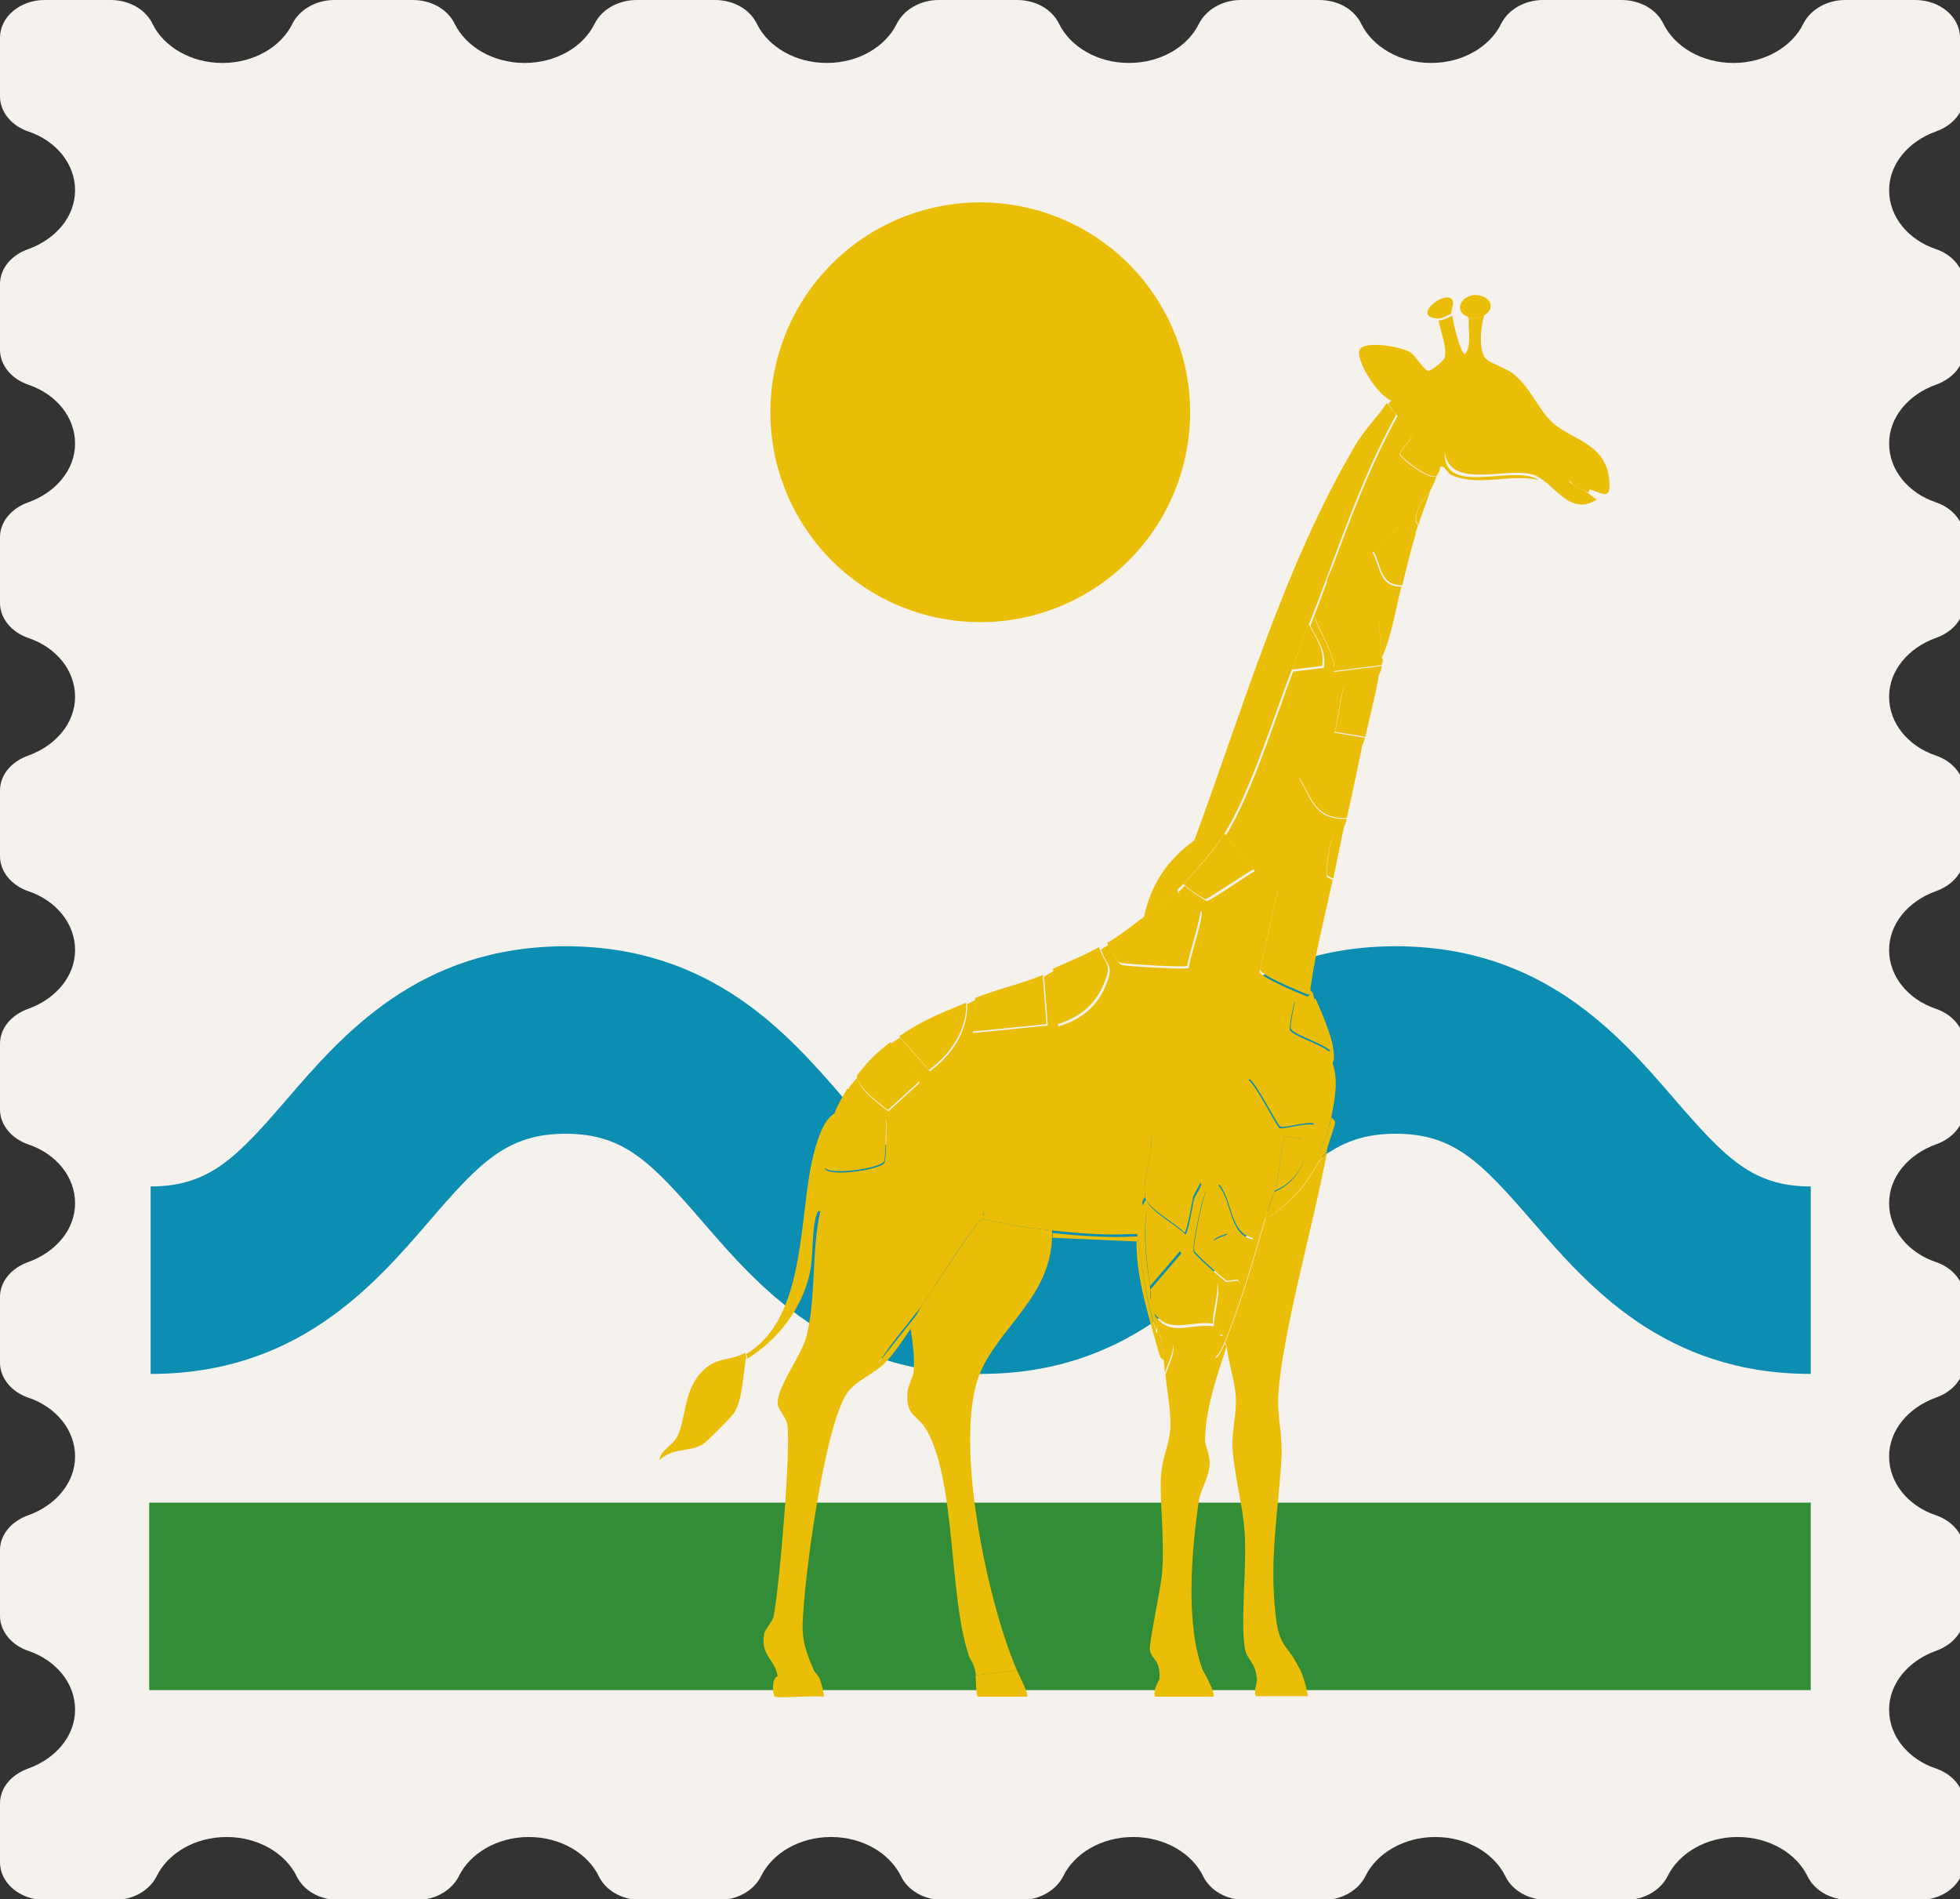 <?xml version="1.0" encoding="UTF-8"?>
<svg data-bbox="0 0 42.12 40.74" viewBox="0 0 42.03 40.72" xmlns="http://www.w3.org/2000/svg" data-type="color">
    <rect x="0" y="0" width="42.03" height="40.72" fill="#333333" stroke="none"/>
    <g>
        <path d="M42.03 2.06V.81c0-.45-.43-.81-.96-.81h-1.5c-.4 0-.75.21-.9.51-.24.49-.82.84-1.5.84S35.91 1 35.67.51c-.15-.31-.5-.51-.9-.51h-1.68c-.4 0-.75.21-.9.51-.24.49-.82.84-1.5.84S29.43 1 29.19.51c-.15-.31-.5-.51-.9-.51h-1.68c-.4 0-.75.21-.9.51-.24.49-.82.84-1.5.84S22.95 1 22.71.51c-.15-.31-.5-.51-.9-.51h-1.68c-.4 0-.75.21-.9.51-.24.49-.82.84-1.5.84S16.47 1 16.23.51c-.15-.31-.5-.51-.9-.51h-1.68c-.4 0-.75.21-.9.51-.24.49-.82.84-1.5.84S9.99 1 9.75.51C9.6.2 9.25 0 8.85 0H7.17c-.4 0-.75.21-.9.51-.24.49-.82.84-1.5.84S3.51 1 3.27.51C3.12.2 2.77 0 2.37 0H.96C.43 0 0 .36 0 .81v1.26c0 .33.25.63.61.75.59.2 1 .69 1 1.26s-.42 1.05-1 1.26c-.37.13-.61.42-.61.75V7.5c0 .33.25.63.61.75.59.2 1 .69 1 1.26s-.42 1.05-1 1.26c-.37.13-.61.42-.61.75v1.41c0 .33.25.63.61.75.59.2 1 .69 1 1.26s-.42 1.05-1 1.26c-.37.13-.61.42-.61.75v1.41c0 .33.25.63.61.75.59.2 1 .69 1 1.26s-.42 1.05-1 1.26c-.37.13-.61.42-.61.75v1.41c0 .33.25.63.61.75.59.2 1 .69 1 1.26s-.42 1.05-1 1.26c-.37.13-.61.42-.61.75v1.41c0 .33.25.63.61.75.59.2 1 .69 1 1.26s-.42 1.05-1 1.26c-.37.13-.61.42-.61.75v1.41c0 .33.25.63.61.75.59.2 1 .69 1 1.26s-.42 1.05-1 1.26c-.37.13-.61.42-.61.75v1.26c0 .45.43.81.96.81h1.5c.4 0 .75-.21.9-.51.24-.49.82-.84 1.5-.84s1.26.35 1.5.84c.15.31.5.51.9.51h1.68c.4 0 .75-.21.9-.51.24-.49.82-.84 1.5-.84s1.26.35 1.5.84c.15.31.5.51.9.51h1.68c.4 0 .75-.21.9-.51.24-.49.82-.84 1.5-.84s1.26.35 1.5.84c.15.31.5.51.9.51h1.68c.4 0 .75-.21.9-.51.24-.49.82-.84 1.5-.84s1.26.35 1.5.84c.15.31.5.51.9.51h1.68c.4 0 .75-.21.9-.51.24-.49.82-.84 1.5-.84s1.26.35 1.5.84c.15.31.5.51.9.51h1.68c.4 0 .75-.21.9-.51.24-.49.82-.84 1.5-.84s1.26.35 1.5.84c.15.31.5.51.9.51h1.5c.53 0 .96-.36.96-.81v-1.26c0-.33-.25-.63-.61-.75-.59-.2-1-.69-1-1.26s.42-1.05 1-1.26c.37-.13.61-.42.61-.75v-1.41c0-.33-.25-.63-.61-.75-.59-.2-1-.69-1-1.26s.42-1.05 1-1.26c.37-.13.61-.42.61-.75v-1.41c0-.33-.25-.63-.61-.75-.59-.2-1-.69-1-1.26s.42-1.05 1-1.26c.37-.13.61-.42.61-.75v-1.41c0-.33-.25-.63-.61-.75-.59-.2-1-.69-1-1.26s.42-1.05 1-1.26c.37-.13.61-.42.61-.75v-1.41c0-.33-.25-.63-.61-.75-.59-.2-1-.69-1-1.26s.42-1.05 1-1.26c.37-.13.61-.42.61-.75v-1.41c0-.33-.25-.63-.61-.75-.59-.2-1-.69-1-1.26s.42-1.05 1-1.26c.37-.13.61-.42.61-.75V6.09c0-.33-.25-.63-.61-.75-.59-.2-1-.69-1-1.26s.42-1.05 1-1.26c.37-.13.61-.42.61-.75Z" fill="#f5f2ee" data-color="1"/>
        <path fill="#338c36" d="M38.83 32.22v4.02H3.2v-4.02z" data-color="2"/>
        <path d="M38.83 29.46c-3.14 0-4.78-1.89-5.97-3.27-1.1-1.27-1.68-1.88-2.93-1.88s-1.84.61-2.93 1.88c-1.19 1.38-2.83 3.27-5.97 3.27s-4.78-1.89-5.97-3.27c-1.1-1.27-1.68-1.88-2.93-1.88s-1.84.61-2.93 1.88c-1.19 1.38-2.83 3.27-5.97 3.27v-4.02c1.25 0 1.84-.61 2.93-1.88 1.19-1.38 2.83-3.27 5.97-3.27s4.78 1.89 5.97 3.27c1.1 1.27 1.68 1.88 2.93 1.88s1.84-.61 2.93-1.88c1.19-1.38 2.83-3.27 5.97-3.27s4.78 1.89 5.97 3.27c1.1 1.27 1.68 1.88 2.93 1.88z" fill="#0c8db2" data-color="3"/>
        <path fill="#eabe07" d="M25.52 8.84a4.5 4.5 0 1 1-9 0 4.5 4.5 0 0 1 9 0" data-color="4"/>
        <g>
            <path d="M22.56 26.38v.1c0 1.33-1.19 2.01-1.57 3.03-.54 1.45.2 4.9.82 6.31l-.88.1c-.06-.33-.11-.27-.16-.44-.42-1.24-.27-3.65-.88-4.78-.21-.39-.47-.3-.43-.85 0-.1.12-.33.13-.43.03-.32-.02-.65-.07-.97.08-.12.16-.32.23-.43.43-.63.83-1.29 1.29-1.9.49.14 1.01.21 1.52.26" fill="#eabe07" data-color="4"/>
            <path d="M28.46 24.68c-.27 1.49-.97 3.91-1.05 5.26-.02.45.1.87.07 1.34-.07 1.12-.26 2.14-.13 3.31.08.78.25.63.52 1.2l-.92.2c-.02-.35-.22-.39-.26-.67-.09-.63.05-1.72 0-2.46-.04-.6-.24-1.31-.26-1.83-.02-.34.09-.7.07-1.08-.02-.34-.16-.74-.2-1.1 0-.03-.03-.04-.03-.07.33-.79.64-1.85.88-2.69h.07c.13-.04.58-.48.69-.61.22-.26.33-.57.56-.8Z" fill="#eabe07" data-color="4"/>
            <path d="M28.06 13.38c-.13.33-.23.66-.36.98-.4 1.04-.88 2.59-1.44 3.51-.21.33-.61.79-.88 1.08l-.13.13c-.23.23-.47.39-.72.59.15-.71.5-1.23 1.08-1.65 1.03-2.78 1.93-5.89 3.44-8.45.2-.35.5-.64.69-.93l.2.25c-.79 1.43-1.28 2.99-1.87 4.5Z" fill="#eabe07" data-color="4"/>
            <path d="M28.59 22.75c-.01.11-.19.43-.23.57-.03.11-.14.75-.18.77-.15-.05-.63.1-.72.07-.06-.02-.52-.94-.67-1.03.17-.06.72-.78.77-.8.24-.09.71.24.97.21-.11-.16-.81-.35-.85-.49-.02-.06.08-.57.1-.59.06-.06.33.03.43-.05.15.35.44.97.39 1.34Z" fill="#eabe07" data-color="4"/>
            <path d="M28.49 19.27c-.15.65-.3 1.28-.39 1.93 0 .05.02.09-.05.13-.15-.07-1.02-.41-1.03-.54l.39-1.74c.34.08.85-.01 1.08.21Z" fill="#eabe07" data-color="4"/>
            <path d="M23.74 20.22c.29-.17.52-.36.79-.56s.49-.36.72-.59c-.01.16.48.41.49.44.03.12-.26 1-.28 1.2-.06.04-1.37-.04-1.44-.07-.08-.03-.24-.33-.28-.43Z" fill="#eabe07" data-color="4"/>
            <path d="M15.97 29s.04.07.03.1c-.07.38-.07.9-.26 1.2-.05.08-.6.63-.67.67-.32.18-.64.06-.93.34.03-.23.3-.32.39-.52.18-.39.13-.9.46-1.31s.65-.28.98-.47Z" fill="#eabe07" data-color="4"/>
            <path d="M17.91 23.83c.05-.14.18-.35.26-.49.1.09.8.59.82.64.02.06 0 .87-.03.92-.09.16-1.2.31-1.28.13-.02-.06.19-1.07.23-1.2" fill="#eabe07" data-color="4"/>
            <path d="M29.21 16c-.11.51-.21 1.03-.33 1.54-.66.02-.73-.38-1.02-.87.15-.05.53-.69.57-.7.17-.06.59-.02.77.03Z" fill="#eabe07" data-color="4"/>
            <path d="m22.36 20.91.08 1.05-1.61.16.08-.72c.46-.19.98-.3 1.44-.49Z" fill="#eabe07" data-color="4"/>
            <path d="M29.63 14.1c.06.07 0 .09 0 .16l-1.03.13c.1-.22-.42-1.1-.41-1.16 0-.02.32-.25.34-.25s.21.17.29.2c.24.07.5.11.75.13l.05.79Z" fill="#eabe07" data-color="4"/>
            <path d="M23.57 20.32c.13.37.27.33.13.7-.19.52-.55.8-1.05.95l-.07-1.2c.33-.15.67-.28.98-.46Z" fill="#eabe07" data-color="4"/>
            <path d="M18.37 23.07c.22-.29.42-.5.72-.72.29.21.48.51.62.84l-.67.61c-.25-.2-.57-.41-.67-.72Z" fill="#eabe07" data-color="4"/>
            <path d="M20.72 21.5c.02.58-.34 1.11-.8 1.44l-.64-.72c.5-.34.9-.5 1.44-.72" fill="#eabe07" data-color="4"/>
            <path d="M29.57 14.46c-.07.45-.2.9-.29 1.34l-.66-.11c.08-.18.13-.93.25-1.03.04-.03.6-.2.7-.2" fill="#eabe07" data-color="4"/>
            <path d="M30.36 11.44c-.11.37-.2.74-.29 1.11-.48 0-.44-.41-.62-.74.12-.03.53-.53.57-.54.02 0 .3.13.34.16Z" fill="#eabe07" data-color="4"/>
            <path d="M25.8 35.82c.02.05.29.51.21.56h-1.24c-.06-.11.08-.34.08-.36z" fill="#eabe07" data-color="4"/>
            <path d="M21.81 35.82c.02.06.27.53.21.56h-1.05c-.05-.04-.04-.39-.05-.46l.88-.1Z" fill="#eabe07" data-color="4"/>
            <path d="m26.95 35.98.92-.2c.09.19.14.39.18.59h-1.11c-.07-.05.02-.33.02-.39Z" fill="#eabe07" data-color="4"/>
            <path d="M17.45 35.82s.1.11.13.18c.02.05.11.36.08.38-.14-.03-1 .04-1.05 0-.03-.02-.08-.36.05-.43.18-.09.59-.06.79-.13" fill="#eabe07" data-color="4"/>
            <path d="M30.88 10.07s-.06.12-.07.13c-.16.1-.79-.41-.79-.47 0-.02.26-.37.28-.38.04-.01.56.18.57.21v.51Z" fill="#eabe07" data-color="4"/>
            <path d="M28.82 17.73c-.08.37-.15.74-.23 1.11-.03-.02-.12-.05-.13-.08-.02-.11.06-1.2.36-1.03" fill="#eabe07" data-color="4"/>
            <path d="M31.83 6.76c-.12.07-.22.09-.36.03-.29-.12-.15-.42.11-.46.31-.04.55.24.25.43" fill="#eabe07" data-color="4"/>
            <path d="M31.11 6.73c-.08.04-.2.11-.29.1-.59-.05.23-.66.33-.38.03.09-.04.2-.03.28Z" fill="#eabe07" data-color="4"/>
            <path d="M24.56 25.66c-.07-.32.15-.94.13-1.21.02-.17.26.03.31.07.08.06.73.78.74.84 0 .02-.15.26-.16.33-.02.1-.13.73-.18.74-.17-.19-.78-.51-.84-.75Z" fill="#eabe07" data-color="4"/>
            <path d="M24.75 28.15v-.13c.05-.24.59-.75.7-1.02.11.14.6.36.64.51.06.2-.1.64-.08.87-.48-.07-.95.24-1.26-.23" fill="#eabe07" data-color="4"/>
            <path d="M26.82 26.81c-.05.12-.18.58-.26.62-.01 0-.23.04-.25.03-.05-.01-.69-.59-.7-.64-.04-.14.23-1.38.29-1.34.06.14.5.87.41.97-.01.01-.25.07-.28.15.25.07.66-.05.79.21" fill="#eabe07" data-color="4"/>
            <path d="m27.21 25.01-.03.8c-.07.25-.21.49-.29.74-.53-.1-.45-.81-.75-1.16.01-.05.85-.38.97-.41.09-.03.11.03.11.03Z" fill="#eabe07" data-color="4"/>
            <path d="M25.38 18.95c.28-.29.68-.75.88-1.08l.62.77c-.14.07-.97.63-1.03.64-.03 0-.44-.26-.47-.33" fill="#eabe07" data-color="4"/>
            <path d="M24.66 27.59c-.06-.54-.15-1.09-.07-1.64.1.14.7.75.72.87l-.66.77Z" fill="#eabe07" data-color="4"/>
            <path d="m28.03 24.42-.49-.05c-.08.38-.1.79-.2 1.16-.03.11-.15.38-.2.56-.24.84-.55 1.89-.88 2.69-.02.05-.13.3-.2.31-.02-.15.15-.34.16-.46 0-.02-.07 0-.07-.05.19-.26.25-.65.36-.95 0-.02.14-.07.03-.2.08-.05.21-.5.26-.62.05-.13.05-.2.07-.26.08-.24.22-.48.29-.74l.03-.8c.33-.08.13-.66.34-.72.03 0 .46.1.47.13Z" fill="#eabe07" data-color="4"/>
            <path d="M28.03 24.42c.02.51-.23.9-.69 1.11.1-.37.12-.78.2-1.16z" fill="#eabe07" data-color="4"/>
            <path d="M27.7 14.36c.13-.32.23-.66.36-.98.16.29.35.55.29.9l-.66.08Z" fill="#eabe07" data-color="4"/>
            <path d="M26.52 27.63c-.11.3-.17.69-.36.95.03-.22.08-1.04.36-.95" fill="#eabe07" data-color="4"/>
            <path d="M31.47 6.79c.14.06.24.04.36-.03-.08.23-.13.75.03.93.08.09.44.21.57.31.4.3.58.85.92 1.11.43.34 1.1.43 1.16 1.2.03.42-.12.28-.43.18-.15-.05-.28-.13-.43-.18.08.13.29.17.39.25.05.04.13.11.2.15-.61.4-.95-.43-1.39-.54-.59-.15-1.78.33-1.87-.49-.05 1 1.47.26 2.01.61-.63-.14-1.28.16-1.88-.11-.08-.04-.19-.31-.25-.1v-.51c0-.03-.54-.22-.57-.21-.02 0-.28.35-.28.38 0 .06.62.57.79.47-.03.15-.12.26-.16.39-.12.04-.4.53-.23.66-.02.07-.05.14-.07.2-.04-.04-.32-.17-.34-.16-.04 0-.45.51-.57.54.18.33.14.74.62.74-.13.5-.21 1.09-.43 1.54l-.05-.79c-.25-.03-.51-.06-.75-.13-.09-.03-.28-.2-.29-.2-.02 0-.34.23-.34.25-.01.06.51.94.41 1.16l1.03-.13c-.01.12-.06.17-.07.2-.1 0-.66.16-.7.2-.12.1-.17.85-.25 1.03l.66.11c-.02.09-.06.16-.07.2-.18-.05-.6-.09-.77-.03-.05.02-.42.65-.57.7.28.49.35.89 1.02.87-.02.09-.05.14-.07.2-.3-.17-.38.93-.36 1.03 0 .03.1.06.13.08-.03.14-.07.28-.1.43-.23-.23-.74-.14-1.08-.21l-.39 1.74c.01.13.88.48 1.03.54.06-.04.04-.08.05-.13.09.03.07.13.1.2-.09.08-.36 0-.43.05-.02.02-.12.53-.1.59.05.14.74.33.85.49-.26.02-.72-.3-.97-.21-.05.02-.6.74-.77.8.16.09.61 1.01.67 1.03.09.03.57-.12.72-.07.04-.02.15-.66.18-.77.04-.14.22-.47.23-.57.14.37.05.83-.03 1.21-.19.92-.7 1.49-1.34 2.13h-.07c.05-.18.17-.44.2-.56.46-.21.71-.61.69-1.11-.01-.03-.45-.14-.47-.13-.22.06-.01.64-.34.72 0 0-.02-.06-.11-.03-.11.03-.96.36-.97.41.3.35.22 1.07.75 1.16-.02.06-.01.13-.07.26-.13-.27-.54-.15-.79-.21.03-.08.27-.14.28-.15.09-.1-.35-.82-.41-.97-.07-.04-.34 1.2-.29 1.34.01.05.66.63.7.64.01 0 .23-.03.25-.03.1.12-.03.18-.03.2-.28-.09-.33.73-.36.95 0 .05.07.03.07.05-.02.12-.18.31-.16.46.06-.01.17-.26.2-.31 0 .03.03.03.03.07-.21.65-.45 1.32-.46 2.01 0 .06.1.33.1.46 0 .32-.19.57-.23.82-.16 1.07-.3 2.7.1 3.69l-.95.2c.04-.49-.15-.44-.2-.67-.03-.15.24-1.35.26-1.67.05-.65-.03-1.29-.03-1.9 0-.52.15-.72.2-1.11.04-.34-.06-.87-.1-1.23.13-.38.37-.71-.13-.87.06.17.08.36.1.54-.06.02-.09-.08-.1-.11-.22-.8-.49-1.59-.49-2.42l-1.8-.08v-.1c.6.06 1.22.11 1.82.07.11.7.19 1.4.41 2.08.06-.11-.04-.24-.03-.38.31.47.78.16 1.26.23-.01-.22.14-.67.08-.87-.04-.15-.53-.37-.64-.51-.11.26-.66.77-.7 1.02-.13-.11-.08-.29-.1-.43l.66-.77c-.02-.12-.63-.73-.72-.87-.08-.11-.16-.13-.03-.29.06.24.67.56.84.75.05 0 .16-.64.18-.74.02-.07.17-.31.16-.33 0-.06-.65-.77-.74-.84-.05-.04-.29-.23-.31-.07-.03-.46-.18.3-.2.41-.08.52-.02 1.04-.11 1.56-1.1 0-2.26-.06-3.31-.36V26l-2.28 3.26.95-1.2c-.07.11-.15.31-.23.43-.15.22-.35.52-.52.7-.25.27-.67.41-.85.69-.49.73-.93 4.04-.95 4.98 0 .4.11.64.26 1-.2.07-.61.04-.79.13-.03-.41-.39-.47-.29-.97.02-.09.18-.26.2-.36.12-.61.38-3.61.29-4.13-.02-.11-.18-.32-.2-.39-.06-.37.51-1.05.62-1.51.2-.82.1-1.82.29-2.65-.06-.06-.09.11-.1.13-.09.39-.04.82-.13 1.21-.17.76-.69 1.41-1.34 1.82 0-.03.01-.1-.03-.1 1.34-.78 1.12-3.05 1.47-4.34.07-.26.2-.71.46-.84-.04.13-.25 1.14-.23 1.2.08.18 1.18.03 1.28-.13.03-.05.05-.85.03-.92-.02-.05-.72-.55-.82-.64.07-.13.12-.16.2-.26.1.31.42.52.67.72l.67-.61c-.14-.33-.33-.62-.62-.84.07-.05.13-.09.2-.13l.64.72c.46-.33.82-.86.8-1.44.06-.03.13-.07.2-.1l-.08.72 1.61-.16-.08-1.05s.16-.1.23-.13l.07 1.2c.5-.15.86-.43 1.05-.95.14-.38 0-.33-.13-.7.05-.03.11-.07.16-.1.04.09.2.39.28.43.07.03 1.38.1 1.44.07.02-.2.31-1.07.28-1.2 0-.03-.5-.28-.49-.44l.13-.13c.04.07.45.33.47.33.07 0 .89-.57 1.03-.64l-.62-.77c.56-.91 1.04-2.46 1.44-3.51l.66-.08c.06-.36-.14-.61-.29-.9.59-1.51 1.08-3.08 1.87-4.5l-.2-.25s.03-.06.07-.08c-.28-.08-.77-.86-.69-1.08s.91-.08 1.1.05c.11.07.29.4.39.39.04 0 .32-.2.34-.28.06-.22-.1-.58-.13-.8.1 0 .21-.06.29-.1.02.11.17.83.28.82.15-.2.05-.51.08-.75Z" fill="#eabe07" data-color="4"/>
            <path d="M28.46 24.68c-.23.24-.34.54-.56.8-.1.12-.55.57-.69.61.64-.64 1.15-1.21 1.34-2.13.02.02.08.07.08.1 0 .09-.15.45-.18.62Z" fill="#eabe07" data-color="4"/>
            <path d="m24.98 29.43-.03-.33c-.02-.18-.04-.37-.1-.54.5.16.26.49.13.87" fill="#eabe07" data-color="4"/>
            <path d="M30.65 10.59c-.07.22-.17.44-.23.66-.17-.13.1-.61.23-.66" fill="#eabe07" data-color="4"/>
            <path d="M22.12 22.19c.14 0 .25.04.28.21-.14.17-.41 1.42-.51 1.46-.04.01-.75.05-.79.03-.02 0-.16-.22-.23-.26-.3-.19-.64-.26-.87-.54.24-.05.65-.65.77-.7.06-.03 1.26-.2 1.34-.2Z" fill="#eabe07" data-color="4"/>
            <path d="m26.44 23.2.77 1.23c-.02.2-1.02.77-1.2.74-.24-.04-.72-1.2-.77-1.46z" fill="#eabe07" data-color="4"/>
            <path d="M26.57 20.85c.08 0 .85.52.87.57.03.1-.05.52-.1.62-.11.23-.58.57-.7.84-.15-.12-1.08-1.08-1.1-1.16-.01-.07.27-.62.34-.67.03-.02.65-.2.69-.2" fill="#eabe07" data-color="4"/>
            <path d="M25.33 21.89c.07 0 .79.91.9 1.03-.23.06-1.63.78-1.72.77-.04 0-.51-.57-.51-.61 0-.05.47-.8.51-.84.03-.03.77-.37.82-.36Z" fill="#eabe07" data-color="4"/>
            <path d="m27.36 16.75.93 1-.18 1.03c-.26-.05-.52-.15-.79-.13-.01 0-.09.1-.1.1-.06 0-.55-.96-.67-1.06l.8-.93Z" fill="#eabe07" data-color="4"/>
            <path d="m22.57 22.48 1.2.8-.28 1-1.29-.05c-.08-.23.26-1.73.38-1.75Z" fill="#eabe07" data-color="4"/>
            <path d="M19.79 23.37c.25-.06 1.03.61 1.23.8-.33.75-.92.62-1.59.84 0-.21-.24-.73-.21-.9 0-.05.53-.73.57-.74" fill="#eabe07" data-color="4"/>
            <path d="M27.1 18.88c.06.05-.2 1.49-.25 1.56s-.91.27-1.03.41c-.05-.04-.05-.06-.05-.11s.14-1.06.16-1.11c.06-.15 1.07-.81 1.16-.74Z" fill="#eabe07" data-color="4"/>
            <path d="M24.05 20.88c.12-.03 1.47.14 1.49.21-.12.13-.14.46-.25.57-.04.05-.78.37-.85.36-.05 0-.65-.46-.67-.54-.04-.17.1-.55.28-.61Z" fill="#eabe07" data-color="4"/>
            <path d="M20.64 24.94c.26.1-.39 1.32-.46 1.34-.1.03-.82-.13-.87-.25-.03-.09.07-.76.15-.8.16-.1.96-.1 1.18-.29" fill="#eabe07" data-color="4"/>
            <path d="M23.56 21.66s.53.49.67.51l-.38.77-1.1-.64c.13-.06.74-.64.8-.64Z" fill="#eabe07" data-color="4"/>
            <path d="M24.69 24.45c.02.28-.2.89-.13 1.21-.13.17-.04.18.03.29-.09.54 0 1.1.07 1.64.02.14-.03.31.1.43v.13c0 .13.09.26.03.38-.22-.68-.3-1.38-.41-2.08-.6.05-1.22 0-1.82-.07-.51-.05-1.03-.12-1.52-.26-.47.61-.86 1.27-1.29 1.9l-.95 1.2 2.28-3.26v.1c1.05.3 2.21.35 3.31.36.09-.51.03-1.04.11-1.56.02-.11.17-.87.2-.41Z" fill="#eabe07" data-color="4"/>
            <path d="M28.5 14.43c.13.04.08.93-.03 1.08l-.93-.25c-.05-.83.34-.67.97-.84Z" fill="#eabe07" data-color="4"/>
            <path d="M25.95 28.58c.05 0 .08 0 .11.05.03.06-.22 1.16-.28 1.16l-.67-.41c.19-.47.2-.89.84-.8" fill="#eabe07" data-color="4"/>
            <path d="M29.32 10.46c.23-.09.59.44.61.57 0 .1-.53.57-.57.57-.08.01-.37-.21-.38-.25-.02-.08.3-.88.34-.9Z" fill="#eabe07" data-color="4"/>
            <path d="M27.52 15.41c.15-.04.7.24.87.31-.05.15-.56.7-.67.7-.15 0-.41-.95-.2-1.02Z" fill="#eabe07" data-color="4"/>
            <path d="M29.22 12.23c.27-.05 1.4 1.63-.41.57z" fill="#eabe07" data-color="4"/>
            <path d="M23.95 23.56c.05-.01.4.25.41.28 0 .03-.09.56-.11.57s-.51-.12-.61-.08c-.05-.06.25-.75.31-.77" fill="#eabe07" data-color="4"/>
            <path d="M29.85 9.97s.6.41.61.44c0 .05-.26.53-.28.64-.08.02-.56-.93-.33-1.08" fill="#eabe07" data-color="4"/>
            <path d="m28.86 11.48.47.61c-.29-.17-.72.52-.77.51 0 0-.11-.14-.11-.15 0-.07.41-.8.41-.97" fill="#eabe07" data-color="4"/>
            <path d="M27.19 15.93c.05.06.25.48.25.51-.01.05-.65.51-.7.64l.46-1.15Z" fill="#eabe07" data-color="4"/>
            <path fill="#eabe07" d="m29.52 9.94.21.34-.34.05z" data-color="4"/>
            <path d="m34.09 10.49-.03.07c-.11-.07-.32-.11-.39-.25.15.05.27.13.43.18Z" fill="#eabe07" data-color="4"/>
            <path d="M29.32 7.55c.26-.01.57.03.79.16.61.38.45.97-.29.59-.16-.08-.64-.7-.49-.75Z" fill="#eabe07" data-color="4"/>
            <path d="M29.55 8.23c.37.22.76.34 1.2.34-.41.05-.92-.01-1.2-.34" fill="#eabe07" data-color="4"/>
            <path d="M33.75 9.71c.11-.02.3.26.16.29-.05.01-.31-.26-.16-.29" fill="#eabe07" data-color="4"/>
            <path d="M31.85 8.56s.3.09.31.15c-.11.19-.08.36-.38.28-.25-.07-.15-.41.07-.43" fill="#eabe07" data-color="4"/>
            <path d="M31.81 8.63c.13-.03.16.15.07.2-.14.07-.19-.17-.07-.2" fill="#eabe07" data-color="4"/>
        </g>
    </g>
</svg>
